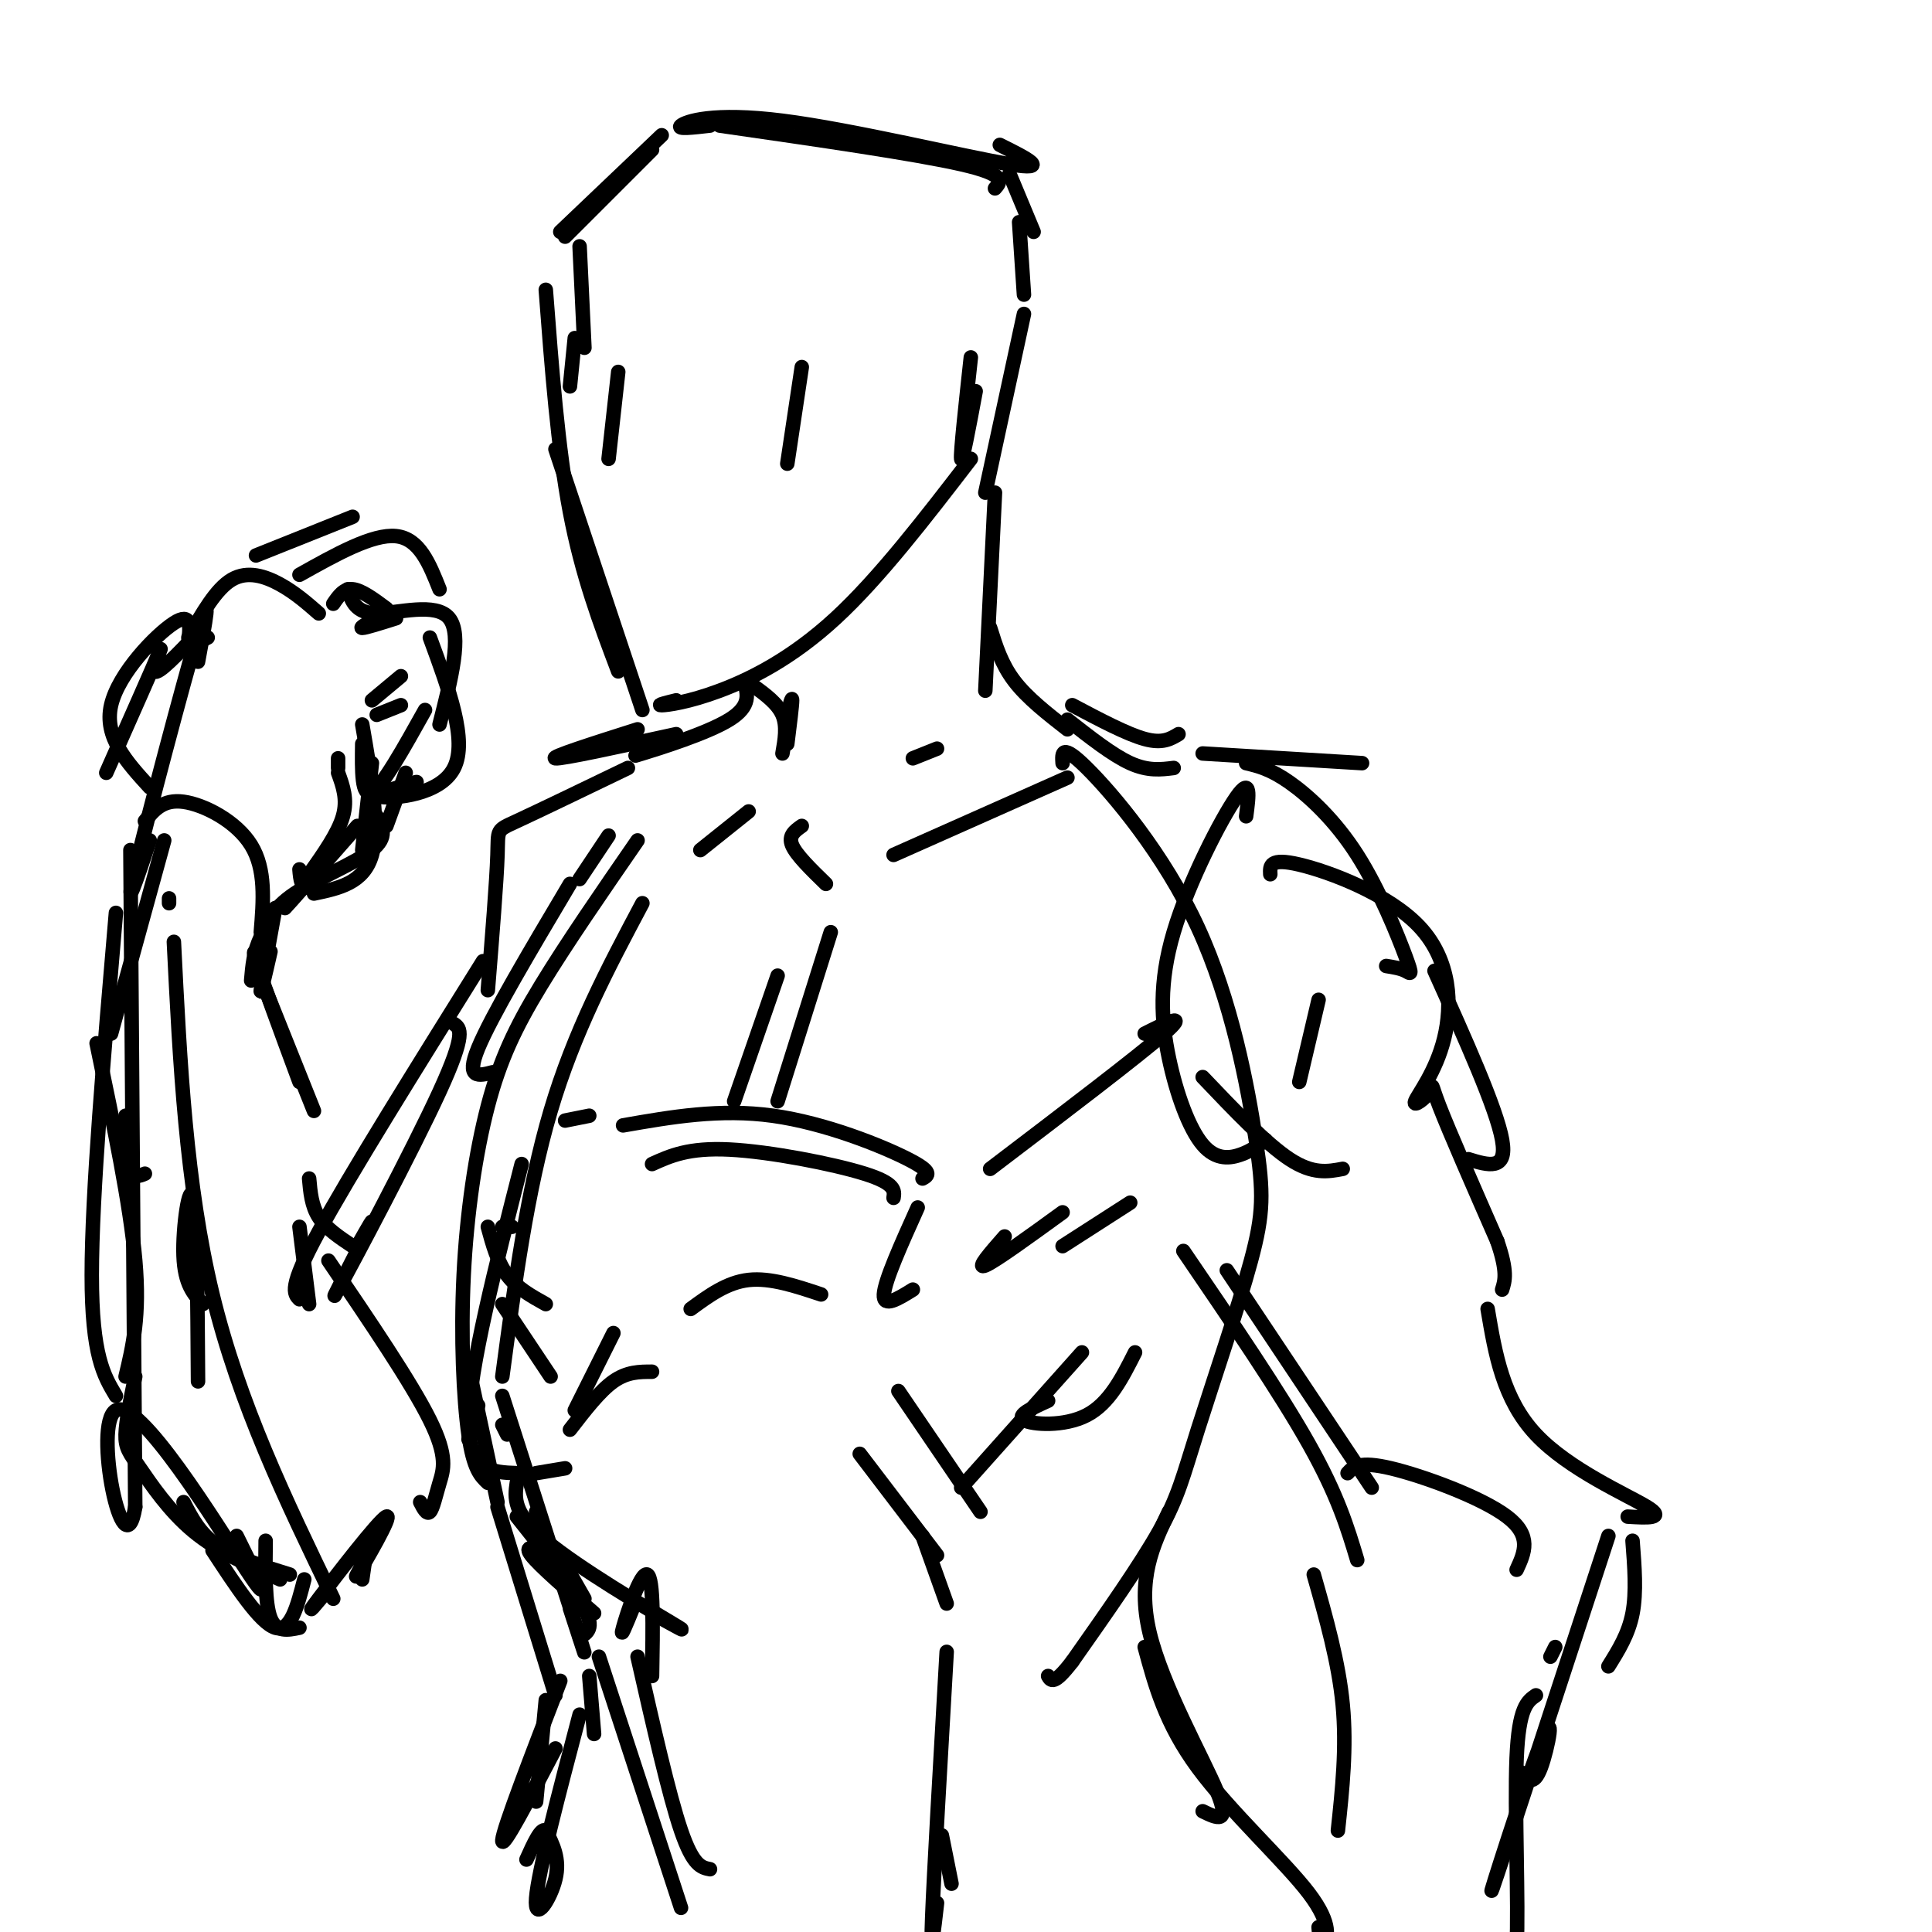 <svg viewBox='0 0 400 400' version='1.1' xmlns='http://www.w3.org/2000/svg' xmlns:xlink='http://www.w3.org/1999/xlink'><g fill='none' stroke='rgb(0,0,0)' stroke-width='3' stroke-linecap='round' stroke-linejoin='round'><path d='M117,49c0.000,0.000 18.000,-18.000 18,-18'/><path d='M116,48c0.000,0.000 21.000,-20.000 21,-20'/><path d='M147,26c-3.500,0.405 -7.000,0.810 -6,0c1.000,-0.810 6.500,-2.833 21,-1c14.500,1.833 38.000,7.524 47,9c9.000,1.476 3.500,-1.262 -2,-4'/><path d='M149,26c20.250,2.917 40.500,5.833 50,8c9.500,2.167 8.250,3.583 7,5'/><path d='M209,36c0.000,0.000 5.000,12.000 5,12'/><path d='M113,60c1.250,16.417 2.500,32.833 5,46c2.500,13.167 6.250,23.083 10,33'/><path d='M120,51c0.000,0.000 1.000,21.000 1,21'/><path d='M119,70c0.000,0.000 -1.000,10.000 -1,10'/><path d='M115,93c0.000,0.000 18.000,54.000 18,54'/><path d='M140,145c-2.077,0.512 -4.155,1.024 -3,1c1.155,-0.024 5.542,-0.583 12,-3c6.458,-2.417 14.988,-6.690 24,-15c9.012,-8.310 18.506,-20.655 28,-33'/><path d='M201,74c-1.083,9.917 -2.167,19.833 -2,21c0.167,1.167 1.583,-6.417 3,-14'/><path d='M211,46c0.000,0.000 1.000,15.000 1,15'/><path d='M212,65c0.000,0.000 -8.000,37.000 -8,37'/><path d='M206,102c0.000,0.000 -2.000,41.000 -2,41'/><path d='M156,142c2.500,1.833 5.000,3.667 6,6c1.000,2.333 0.500,5.167 0,8'/><path d='M163,148c0.500,-2.000 1.000,-4.000 1,-3c0.000,1.000 -0.500,5.000 -1,9'/><path d='M166,76c0.000,0.000 -3.000,20.000 -3,20'/><path d='M128,77c0.000,0.000 -2.000,18.000 -2,18'/><path d='M205,130c1.167,3.750 2.333,7.500 5,11c2.667,3.500 6.833,6.750 11,10'/><path d='M221,149c4.667,3.667 9.333,7.333 13,9c3.667,1.667 6.333,1.333 9,1'/><path d='M154,141c0.800,2.578 1.600,5.156 -3,8c-4.600,2.844 -14.600,5.956 -18,7c-3.400,1.044 -0.200,0.022 3,-1'/><path d='M222,146c5.667,3.000 11.333,6.000 15,7c3.667,1.000 5.333,0.000 7,-1'/><path d='M249,156c0.000,0.000 33.000,2.000 33,2'/><path d='M140,152c-11.833,2.583 -23.667,5.167 -25,5c-1.333,-0.167 7.833,-3.083 17,-6'/><path d='M189,157c0.000,0.000 5.000,-2.000 5,-2'/><path d='M220,158c-0.141,-2.115 -0.281,-4.231 5,1c5.281,5.231 15.984,17.808 23,33c7.016,15.192 10.344,32.999 12,44c1.656,11.001 1.640,15.196 -1,25c-2.640,9.804 -7.903,25.216 -11,35c-3.097,9.784 -4.028,13.938 -8,21c-3.972,7.062 -10.986,17.031 -18,27'/><path d='M222,344c-3.833,5.000 -4.417,4.000 -5,3'/><path d='M155,168c0.000,0.000 -10.000,8.000 -10,8'/><path d='M133,187c-7.083,13.333 -14.167,26.667 -19,43c-4.833,16.333 -7.417,35.667 -10,55'/><path d='M132,174c-7.360,10.662 -14.721,21.324 -20,30c-5.279,8.676 -8.477,15.367 -11,25c-2.523,9.633 -4.372,22.209 -5,35c-0.628,12.791 -0.037,25.797 1,33c1.037,7.203 2.518,8.601 4,10'/><path d='M104,295c0.000,0.000 1.000,2.000 1,2'/><path d='M111,305c0.000,0.000 6.000,-1.000 6,-1'/><path d='M118,296c3.083,-4.000 6.167,-8.000 9,-10c2.833,-2.000 5.417,-2.000 8,-2'/><path d='M178,301c0.000,0.000 16.000,21.000 16,21'/><path d='M126,173c0.000,0.000 -6.000,9.000 -6,9'/><path d='M118,183c-8.167,13.750 -16.333,27.500 -19,34c-2.667,6.500 0.167,5.750 3,5'/><path d='M117,232c0.000,0.000 5.000,-1.000 5,-1'/><path d='M129,233c10.044,-1.756 20.089,-3.511 31,-2c10.911,1.511 22.689,6.289 28,9c5.311,2.711 4.156,3.356 3,4'/><path d='M135,241c3.778,-1.711 7.556,-3.422 16,-3c8.444,0.422 21.556,2.978 28,5c6.444,2.022 6.222,3.511 6,5'/><path d='M205,242c15.333,-11.667 30.667,-23.333 36,-28c5.333,-4.667 0.667,-2.333 -4,0'/><path d='M221,161c0.000,0.000 -36.000,16.000 -36,16'/><path d='M166,171c-1.417,1.000 -2.833,2.000 -2,4c0.833,2.000 3.917,5.000 7,8'/><path d='M172,193c0.000,0.000 -11.000,35.000 -11,35'/><path d='M161,202c0.000,0.000 -9.000,26.000 -9,26'/><path d='M119,292c0.000,0.000 8.000,-16.000 8,-16'/><path d='M143,271c3.750,-2.750 7.500,-5.500 12,-6c4.500,-0.500 9.750,1.250 15,3'/><path d='M186,288c0.000,0.000 17.000,25.000 17,25'/><path d='M107,307c-0.444,3.133 -0.889,6.267 6,12c6.889,5.733 21.111,14.067 26,17c4.889,2.933 0.444,0.467 -4,-2'/><path d='M113,321c-2.333,-0.583 -4.667,-1.167 -3,1c1.667,2.167 7.333,7.083 13,12'/><path d='M190,250c-3.417,7.583 -6.833,15.167 -7,18c-0.167,2.833 2.917,0.917 6,-1'/><path d='M107,314c5.917,7.417 11.833,14.833 14,19c2.167,4.167 0.583,5.083 -1,6'/><path d='M122,347c0.000,0.000 1.000,12.000 1,12'/><path d='M242,313c-3.311,6.978 -6.622,13.956 -4,25c2.622,11.044 11.178,26.156 14,33c2.822,6.844 -0.089,5.422 -3,4'/><path d='M116,348c-5.917,15.333 -11.833,30.667 -12,33c-0.167,2.333 5.417,-8.333 11,-19'/><path d='M124,343c0.000,0.000 17.000,52.000 17,52'/><path d='M191,318c0.000,0.000 5.000,14.000 5,14'/><path d='M196,342c-1.333,23.167 -2.667,46.333 -3,55c-0.333,8.667 0.333,2.833 1,-3'/><path d='M195,380c0.000,0.000 2.000,10.000 2,10'/><path d='M237,341c2.143,7.940 4.286,15.881 11,25c6.714,9.119 18.000,19.417 23,26c5.000,6.583 3.714,9.452 3,10c-0.714,0.548 -0.857,-1.226 -1,-3'/><path d='M131,333c-1.378,3.378 -2.756,6.756 -2,4c0.756,-2.756 3.644,-11.644 5,-11c1.356,0.644 1.178,10.822 1,21'/><path d='M132,343c3.250,14.333 6.500,28.667 9,36c2.500,7.333 4.250,7.667 6,8'/><path d='M120,355c-4.289,16.267 -8.578,32.533 -9,38c-0.422,5.467 3.022,0.133 4,-4c0.978,-4.133 -0.511,-7.067 -2,-10'/><path d='M113,379c-1.000,-0.667 -2.500,2.667 -4,6'/><path d='M104,289c6.833,21.333 13.667,42.667 16,50c2.333,7.333 0.167,0.667 -2,-6'/><path d='M111,313c3.417,8.917 6.833,17.833 8,20c1.167,2.167 0.083,-2.417 -1,-7'/><path d='M117,324c0.000,0.000 4.000,7.000 4,7'/><path d='M108,241c-5.417,21.167 -10.833,42.333 -11,53c-0.167,10.667 4.917,10.833 10,11'/><path d='M199,308c0.000,0.000 25.000,-28.000 25,-28'/><path d='M217,290c-3.333,1.511 -6.667,3.022 -5,4c1.667,0.978 8.333,1.422 13,-1c4.667,-2.422 7.333,-7.711 10,-13'/><path d='M208,256c-3.000,3.417 -6.000,6.833 -4,6c2.000,-0.833 9.000,-5.917 16,-11'/><path d='M220,258c0.000,0.000 14.000,-9.000 14,-9'/><path d='M106,254c0.000,0.000 -2.000,0.000 -2,0'/><path d='M101,254c1.000,3.667 2.000,7.333 4,10c2.000,2.667 5.000,4.333 8,6'/><path d='M104,270c0.000,0.000 10.000,15.000 10,15'/><path d='M97,283c0.000,0.000 6.000,28.000 6,28'/><path d='M103,312c0.000,0.000 12.000,39.000 12,39'/><path d='M113,352c0.000,0.000 -2.000,21.000 -2,21'/><path d='M258,158c2.515,0.603 5.030,1.206 9,4c3.970,2.794 9.394,7.780 14,15c4.606,7.220 8.394,16.675 10,21c1.606,4.325 1.030,3.522 0,3c-1.030,-0.522 -2.515,-0.761 -4,-1'/><path d='M258,169c0.555,-4.213 1.109,-8.426 -2,-4c-3.109,4.426 -9.883,17.493 -13,28c-3.117,10.507 -2.578,18.456 -1,26c1.578,7.544 4.194,14.685 7,18c2.806,3.315 5.802,2.804 8,2c2.198,-0.804 3.599,-1.902 5,-3'/><path d='M273,207c0.000,0.000 -4.000,17.000 -4,17'/><path d='M249,223c6.583,6.917 13.167,13.833 18,17c4.833,3.167 7.917,2.583 11,2'/><path d='M297,201c6.417,14.250 12.833,28.500 14,35c1.167,6.500 -2.917,5.250 -7,4'/><path d='M130,159c-9.311,4.489 -18.622,8.978 -23,11c-4.378,2.022 -3.822,1.578 -4,7c-0.178,5.422 -1.089,16.711 -2,28'/><path d='M263,181c-0.088,-1.728 -0.176,-3.456 6,-2c6.176,1.456 18.616,6.097 25,13c6.384,6.903 6.711,16.068 5,23c-1.711,6.932 -5.458,11.631 -6,13c-0.542,1.369 2.123,-0.593 3,-2c0.877,-1.407 -0.035,-2.259 2,3c2.035,5.259 7.018,16.630 12,28'/><path d='M310,257c2.167,6.333 1.583,8.167 1,10'/><path d='M245,259c10.000,14.667 20.000,29.333 26,40c6.000,10.667 8.000,17.333 10,24'/><path d='M100,199c-13.833,22.167 -27.667,44.333 -34,56c-6.333,11.667 -5.167,12.833 -4,14'/><path d='M99,291c0.000,0.000 -2.000,7.000 -2,7'/><path d='M254,263c0.000,0.000 30.000,45.000 30,45'/><path d='M308,271c1.578,9.356 3.156,18.711 10,26c6.844,7.289 18.956,12.511 23,15c4.044,2.489 0.022,2.244 -4,2'/><path d='M279,305c1.178,-1.289 2.356,-2.578 9,-1c6.644,1.578 18.756,6.022 24,10c5.244,3.978 3.622,7.489 2,11'/><path d='M338,319c0.417,5.333 0.833,10.667 0,15c-0.833,4.333 -2.917,7.667 -5,11'/><path d='M272,326c2.583,9.083 5.167,18.167 6,27c0.833,8.833 -0.083,17.417 -1,26'/><path d='M333,318c-11.250,34.387 -22.500,68.774 -24,73c-1.500,4.226 6.750,-21.708 10,-30c3.250,-8.292 1.500,1.060 0,5c-1.500,3.940 -2.750,2.470 -4,1'/><path d='M94,212c1.298,0.905 2.595,1.810 -3,14c-5.595,12.190 -18.083,35.667 -21,41c-2.917,5.333 3.738,-7.476 6,-12c2.262,-4.524 0.131,-0.762 -2,3'/><path d='M62,254c0.000,0.000 2.000,16.000 2,16'/><path d='M68,261c8.601,12.667 17.202,25.333 21,33c3.798,7.667 2.792,10.333 2,13c-0.792,2.667 -1.369,5.333 -2,6c-0.631,0.667 -1.315,-0.667 -2,-2'/><path d='M73,258c-2.750,-1.833 -5.500,-3.667 -7,-6c-1.500,-2.333 -1.750,-5.167 -2,-8'/><path d='M65,230c0.000,0.000 -10.000,-25.000 -10,-25'/><path d='M24,189c-2.500,29.167 -5.000,58.333 -5,75c0.000,16.667 2.500,20.833 5,25'/><path d='M20,216c3.500,16.750 7.000,33.500 8,45c1.000,11.500 -0.500,17.750 -2,24'/><path d='M28,285c-0.964,4.607 -1.929,9.214 -2,12c-0.071,2.786 0.750,3.750 3,7c2.250,3.250 5.929,8.786 11,13c5.071,4.214 11.536,7.107 18,10'/><path d='M38,311c1.667,3.250 3.333,6.500 7,9c3.667,2.500 9.333,4.250 15,6'/><path d='M68,329c-2.643,3.190 -5.286,6.381 -2,2c3.286,-4.381 12.500,-16.333 14,-17c1.500,-0.667 -4.714,9.952 -6,12c-1.286,2.048 2.357,-4.476 6,-11'/><path d='M76,320c0.000,0.000 -1.000,7.000 -1,7'/><path d='M30,243c-1.167,0.500 -2.333,1.000 -3,-1c-0.667,-2.000 -0.833,-6.500 -1,-11'/><path d='M23,214c0.000,0.000 11.000,-40.000 11,-40'/><path d='M30,170c1.867,-2.289 3.733,-4.578 8,-4c4.267,0.578 10.933,4.022 14,9c3.067,4.978 2.533,11.489 2,18'/><path d='M57,188c-1.417,7.750 -2.833,15.500 -3,17c-0.167,1.500 0.917,-3.250 2,-8'/><path d='M31,174c-2.711,8.111 -5.422,16.222 -3,6c2.422,-10.222 9.978,-38.778 13,-49c3.022,-10.222 1.511,-2.111 0,6'/><path d='M40,135c0.000,0.000 -1.000,-1.000 -1,-1'/><path d='M39,132c2.867,-5.044 5.733,-10.089 9,-12c3.267,-1.911 6.933,-0.689 10,1c3.067,1.689 5.533,3.844 8,6'/><path d='M69,125c1.083,-1.583 2.167,-3.167 4,-3c1.833,0.167 4.417,2.083 7,4'/><path d='M78,128c-1.833,1.000 -3.667,2.000 -3,2c0.667,0.000 3.833,-1.000 7,-2'/><path d='M72,122c0.822,2.489 1.644,4.978 6,5c4.356,0.022 12.244,-2.422 15,1c2.756,3.422 0.378,12.711 -2,22'/><path d='M77,145c0.000,0.000 6.000,-5.000 6,-5'/><path d='M78,148c0.000,0.000 5.000,-2.000 5,-2'/><path d='M88,147c-4.417,7.917 -8.833,15.833 -11,17c-2.167,1.167 -2.083,-4.417 -2,-10'/><path d='M70,157c0.000,0.000 0.000,2.000 0,2'/><path d='M70,160c1.000,2.750 2.000,5.500 1,9c-1.000,3.500 -4.000,7.750 -7,12'/><path d='M62,119c7.583,-4.250 15.167,-8.500 20,-8c4.833,0.500 6.917,5.750 9,11'/><path d='M53,115c0.000,0.000 20.000,-8.000 20,-8'/><path d='M31,163c-4.756,-5.200 -9.511,-10.400 -8,-17c1.511,-6.600 9.289,-14.600 13,-17c3.711,-2.400 3.356,0.800 3,4'/><path d='M39,133c1.167,0.500 2.583,-0.250 4,-1'/><path d='M77,158c0.000,0.000 -2.000,18.000 -2,18'/><path d='M74,171c-7.321,8.339 -14.643,16.679 -15,17c-0.357,0.321 6.250,-7.375 8,-9c1.750,-1.625 -1.357,2.821 -3,4c-1.643,1.179 -1.821,-0.911 -2,-3'/><path d='M22,160c4.956,-11.178 9.911,-22.356 11,-25c1.089,-2.644 -1.689,3.244 -1,4c0.689,0.756 4.844,-3.622 9,-8'/><path d='M75,150c1.833,10.583 3.667,21.167 2,27c-1.667,5.833 -6.833,6.917 -12,8'/><path d='M89,132c3.933,10.667 7.867,21.333 5,27c-2.867,5.667 -12.533,6.333 -15,6c-2.467,-0.333 2.267,-1.667 7,-3'/><path d='M86,162c0.833,-0.333 -0.583,0.333 -2,1'/><path d='M84,160c0.000,0.000 -4.000,11.000 -4,11'/><path d='M78,169c1.200,2.156 2.400,4.311 -1,7c-3.400,2.689 -11.400,5.911 -16,9c-4.600,3.089 -5.800,6.044 -7,9'/><path d='M54,194c-1.500,3.000 -1.750,6.000 -2,9'/><path d='M27,176c0.000,0.000 1.000,136.000 1,136'/><path d='M28,312c-2.381,14.476 -8.833,-17.333 -4,-20c4.833,-2.667 20.952,23.810 27,33c6.048,9.190 2.024,1.095 -2,-7'/><path d='M44,321c4.917,7.500 9.833,15.000 13,16c3.167,1.000 4.583,-4.500 6,-10'/><path d='M55,201c-1.583,-2.917 -3.167,-5.833 -2,-2c1.167,3.833 5.083,14.417 9,25'/><path d='M62,337c-2.417,0.500 -4.833,1.000 -6,-2c-1.167,-3.000 -1.083,-9.500 -1,-16'/><path d='M69,331c-9.750,-20.167 -19.500,-40.333 -25,-63c-5.500,-22.667 -6.750,-47.833 -8,-73'/><path d='M35,186c0.000,0.000 0.000,1.000 0,1'/><path d='M41,286c-0.111,-17.156 -0.222,-34.311 -1,-38c-0.778,-3.689 -2.222,6.089 -2,12c0.222,5.911 2.111,7.956 4,10'/><path d='M322,341c0.000,0.000 -1.000,2.000 -1,2'/><path d='M318,351c-1.778,1.222 -3.556,2.444 -4,13c-0.444,10.556 0.444,30.444 0,39c-0.444,8.556 -2.222,5.778 -4,3'/></g>
</svg>